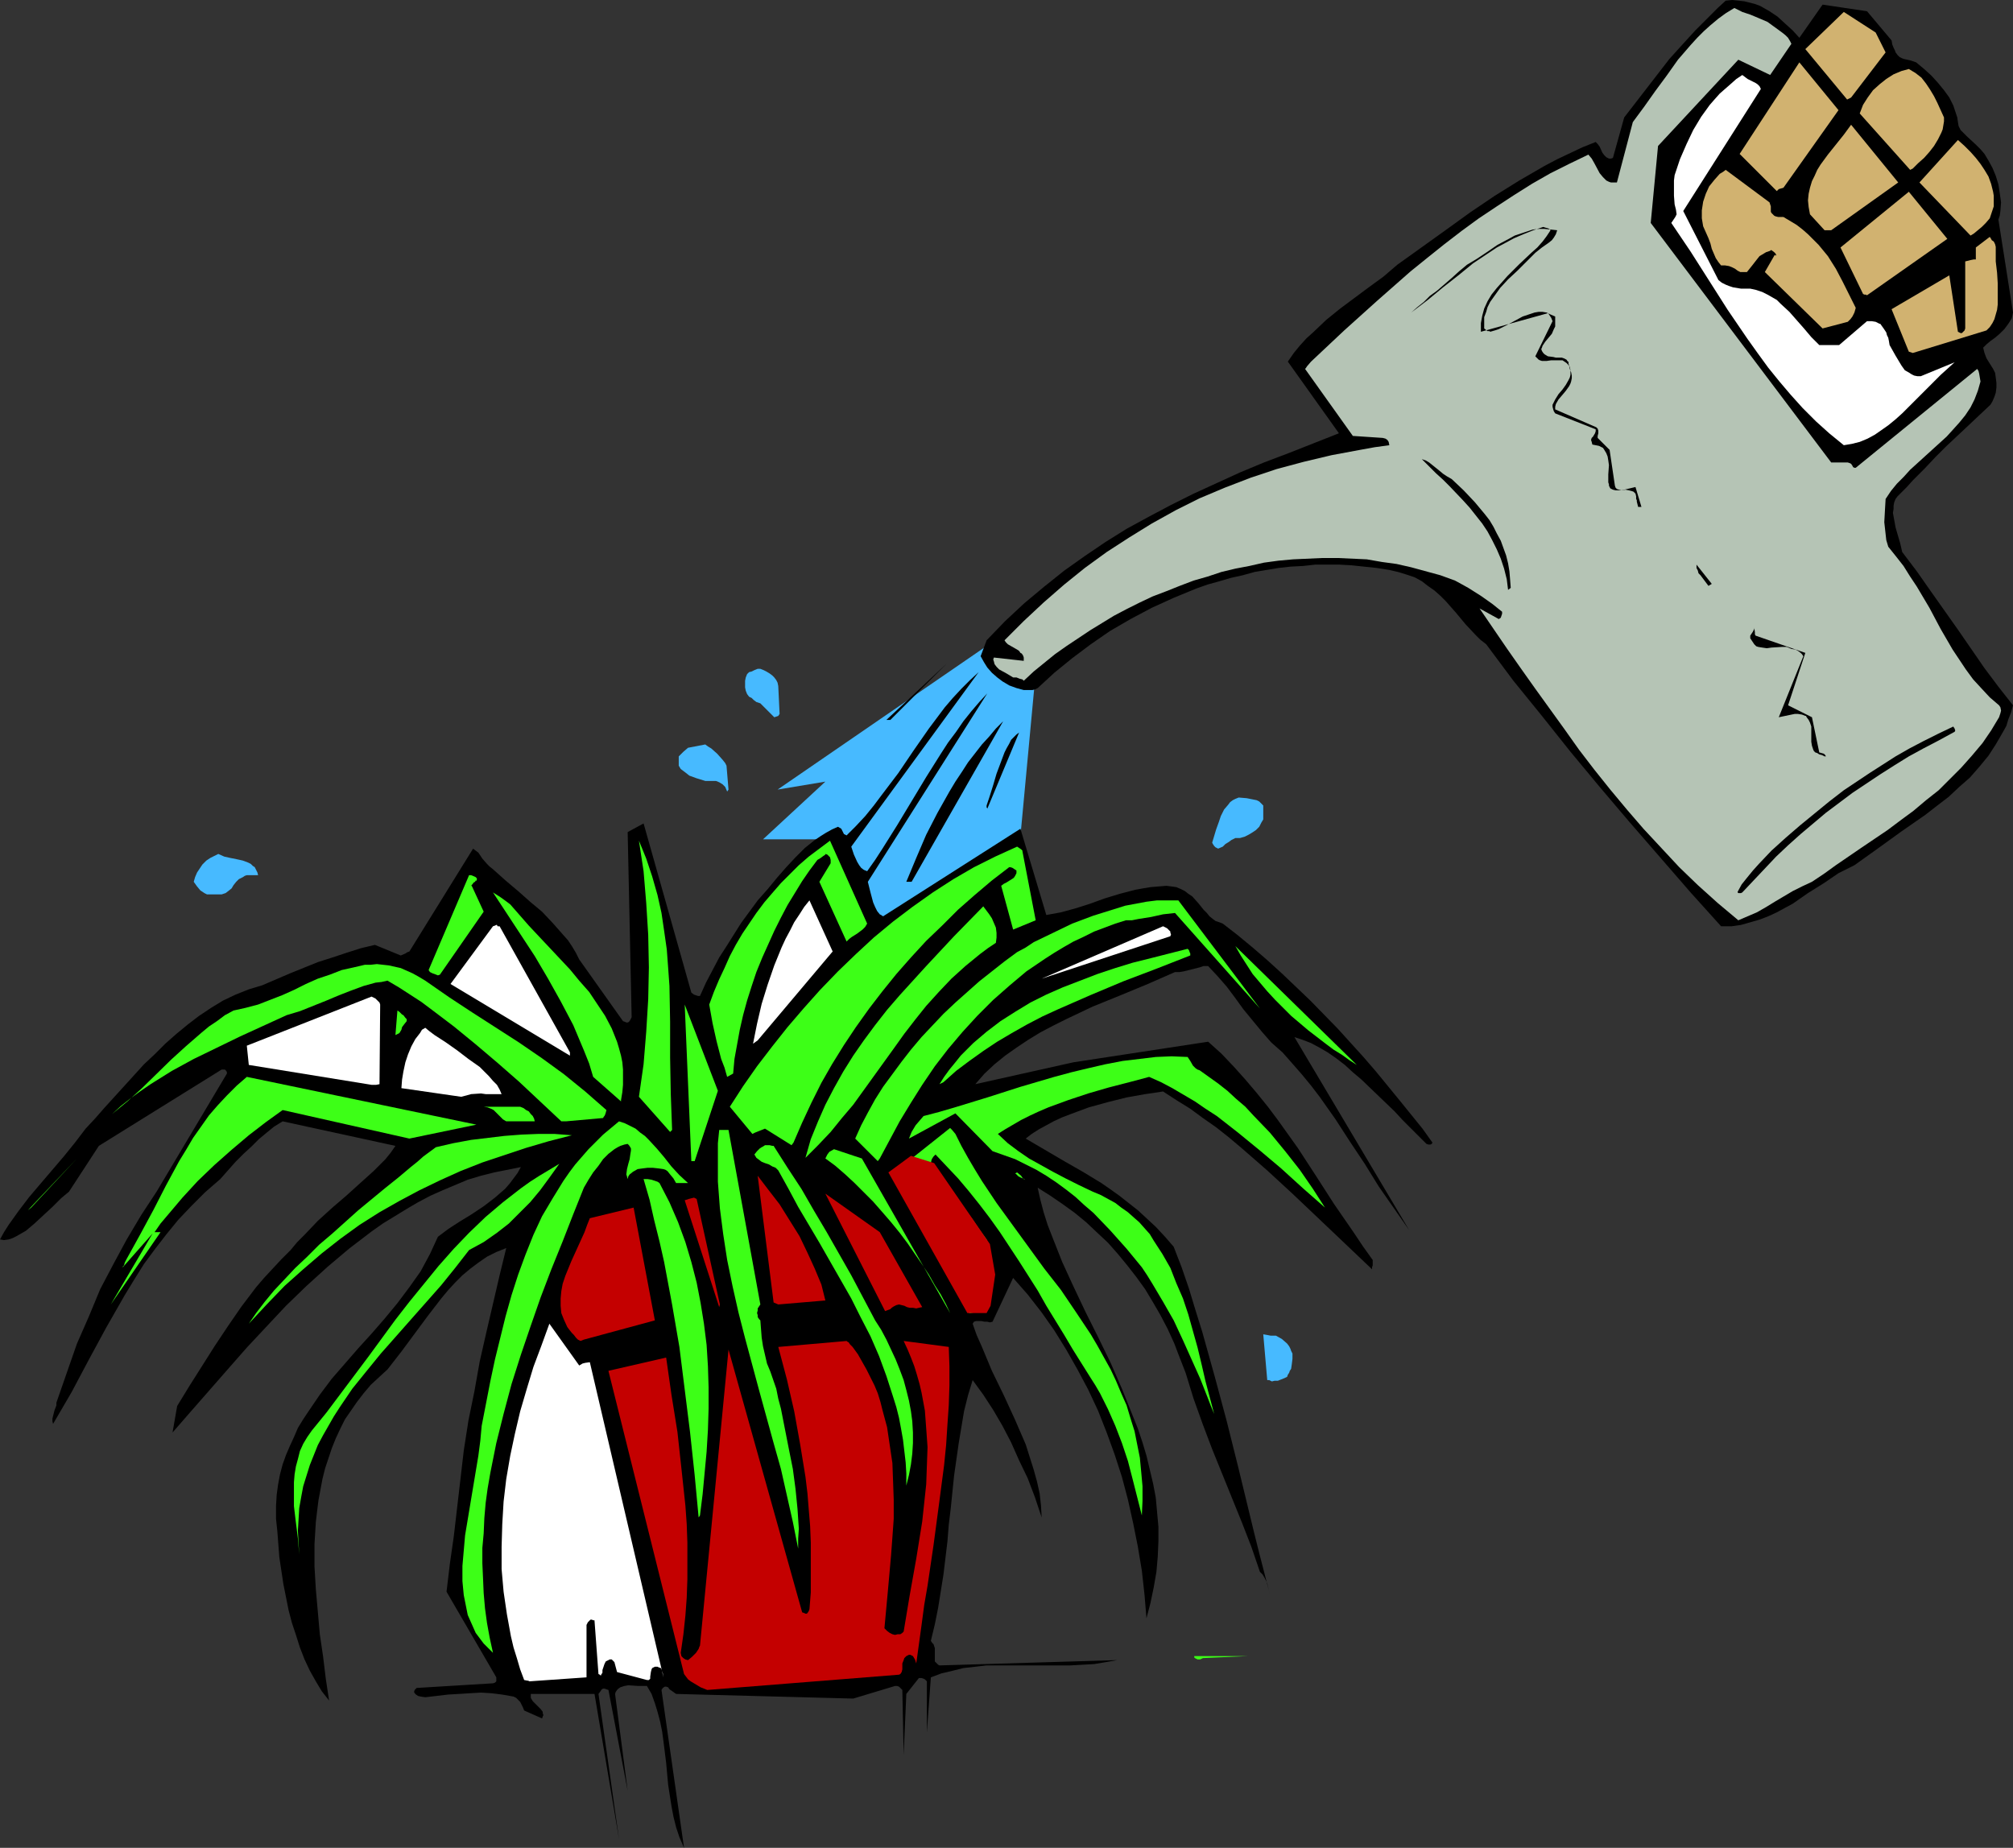 <?xml version="1.0" encoding="UTF-8" standalone="no"?>
<svg
   version="1.0"
   width="129.724mm"
   height="119.078mm"
   id="svg71"
   sodipodi:docname="Watering a Plant.wmf"
   xmlns:inkscape="http://www.inkscape.org/namespaces/inkscape"
   xmlns:sodipodi="http://sodipodi.sourceforge.net/DTD/sodipodi-0.dtd"
   xmlns="http://www.w3.org/2000/svg"
   xmlns:svg="http://www.w3.org/2000/svg">
  <rect width="100%" height="100%" fill="#333333" stroke="none"/>
  <sodipodi:namedview
     id="namedview71"
     pagecolor="#ffffff"
     bordercolor="#000000"
     borderopacity="0.25"
     inkscape:showpageshadow="2"
     inkscape:pageopacity="0.0"
     inkscape:pagecheckerboard="0"
     inkscape:deskcolor="#d1d1d1"
     inkscape:document-units="mm" />
  <defs
     id="defs1">
    <pattern
       id="WMFhbasepattern"
       patternUnits="userSpaceOnUse"
       width="6"
       height="6"
       x="0"
       y="0" />
  </defs>
  <path
     style="fill:#47baff;fill-opacity:1;fill-rule:evenodd;stroke:none"
     d="m 239.976,157.561 -50.581,34.744 11.635,-1.939 -15.19,14.059 h 15.029 l 12.12,21.816 12.928,-0.323 22.624,-22.301 3.394,-36.36 z"
     id="path1" />
  <path
     style="fill:#000000;fill-opacity:1;fill-rule:evenodd;stroke:none"
     d="m 166.609,450.059 -5.494,-38.461 0.323,-0.485 0.485,-0.323 h 0.323 l 0.485,0.162 0.323,0.485 0.485,0.323 1.131,0.808 43.147,1.131 10.181,-3.07 h 0.485 l 0.485,0.162 0.323,0.323 0.485,0.485 0.323,15.837 0.646,-14.867 3.07,-3.878 h 0.646 l 0.485,0.162 0.323,0.162 0.485,0.485 v 12.443 l 0.97,-13.413 2.586,-0.97 2.747,-0.646 2.586,-0.646 2.909,-0.323 2.747,-0.323 h 2.909 8.726 2.909 5.818 l 2.909,-0.162 2.909,-0.162 2.909,-0.485 2.747,-0.485 -43.309,1.293 -0.323,-0.162 -0.323,-0.323 -0.485,-0.485 v -0.646 -1.778 -0.808 l -0.323,-0.97 -0.323,-0.323 -0.323,-0.485 0.97,-4.04 0.808,-4.04 0.646,-4.04 0.646,-4.04 0.97,-8.08 0.323,-4.04 0.485,-4.04 0.808,-7.918 1.131,-7.918 0.646,-3.878 0.646,-3.878 0.97,-3.878 1.131,-3.717 2.586,3.555 2.424,3.717 2.262,3.878 2.101,4.04 1.939,4.363 2.101,4.363 1.778,4.686 1.616,4.848 -0.162,-2.909 -0.323,-2.909 -0.646,-2.909 -0.808,-2.909 -0.97,-3.07 -0.97,-3.07 -2.586,-5.979 -2.747,-5.979 -2.909,-5.979 -2.424,-5.818 -1.293,-2.909 -0.97,-2.747 0.323,-0.485 0.485,-0.162 h 0.646 0.646 l 0.808,0.162 h 0.646 l 0.646,0.162 0.646,-0.162 5.01,-10.666 3.555,4.04 3.394,4.363 3.07,4.363 2.909,4.686 2.747,4.848 2.586,4.848 2.424,5.171 2.101,5.333 1.939,5.333 1.778,5.494 1.454,5.494 1.293,5.818 1.131,5.656 0.97,5.818 0.646,5.818 0.485,5.818 0.97,-3.717 0.808,-3.878 0.646,-3.717 0.323,-3.717 0.162,-3.717 v -3.555 l -0.323,-3.555 -0.323,-3.555 -0.646,-3.394 -0.808,-3.394 -0.808,-3.394 -0.97,-3.232 -1.131,-3.394 -1.293,-3.232 -2.586,-6.464 -2.747,-6.302 -3.07,-6.302 -3.07,-6.141 -2.909,-6.141 -2.747,-5.979 -2.424,-6.141 -1.131,-2.909 -0.97,-3.07 -0.808,-3.07 -0.646,-2.909 3.07,1.939 3.07,2.101 2.909,2.101 2.747,2.262 2.747,2.586 2.586,2.424 2.424,2.747 2.262,2.747 2.262,2.909 2.101,2.909 1.939,3.232 1.778,3.07 1.778,3.394 1.616,3.555 1.293,3.394 1.454,3.717 1.939,6.302 2.262,6.302 2.262,5.979 2.424,5.979 2.424,5.979 2.424,5.979 2.262,5.818 2.101,6.141 0.646,0.646 0.485,0.808 0.646,1.293 0.323,1.454 0.323,1.293 -1.293,-5.01 -1.293,-5.01 -1.293,-5.171 -1.293,-5.333 -2.586,-10.666 -2.747,-10.989 -2.909,-10.827 -3.07,-10.989 -1.616,-5.171 -1.616,-5.333 -1.778,-5.171 -1.939,-5.01 -2.101,-2.424 -2.262,-2.424 -2.262,-2.101 -2.101,-1.939 -2.262,-1.778 -2.262,-1.778 -2.262,-1.616 -2.101,-1.454 -4.525,-2.747 -4.525,-2.586 -4.686,-2.747 -4.686,-2.747 1.454,-1.131 1.778,-1.131 1.778,-0.97 1.778,-0.97 2.101,-0.97 2.101,-0.808 4.363,-1.616 4.686,-1.293 4.525,-1.131 4.525,-0.808 2.262,-0.323 2.101,-0.323 3.232,2.101 3.394,2.101 3.07,2.262 3.232,2.262 3.07,2.424 3.07,2.586 6.302,5.494 6.141,5.656 6.302,5.979 6.464,6.141 6.626,6.302 v -0.485 l 0.162,-0.485 v -0.646 -0.646 l -2.424,-3.394 -2.262,-3.394 -4.686,-6.787 -4.363,-6.787 -4.525,-6.949 -4.848,-6.787 -2.424,-3.232 -2.747,-3.394 -2.747,-3.232 -2.747,-3.07 -3.07,-3.232 -3.232,-2.909 -32.805,5.01 -23.917,5.333 2.262,-2.586 2.424,-2.262 2.586,-2.101 2.747,-1.939 2.909,-1.939 2.909,-1.778 3.07,-1.616 3.232,-1.616 6.464,-3.07 6.787,-2.747 6.626,-2.747 6.626,-2.909 h 1.131 l 0.97,-0.162 1.939,-0.485 1.939,-0.485 0.97,-0.323 h 1.131 l 2.262,2.424 2.262,2.586 1.939,2.586 2.101,2.909 2.262,2.747 2.262,2.747 2.262,2.586 1.454,1.293 1.293,1.131 2.424,2.747 2.262,2.586 2.262,2.747 2.101,2.747 3.878,5.494 3.555,5.494 3.555,5.333 3.394,5.494 3.717,5.333 3.717,5.333 -27.957,-47.026 1.939,0.646 2.101,0.808 2.101,1.131 1.939,1.131 2.101,1.454 2.101,1.616 1.939,1.778 2.101,1.778 4.04,3.878 4.04,3.878 1.939,2.101 1.939,1.939 3.878,3.878 0.485,0.162 h 0.485 l 0.323,-0.162 0.162,-0.323 -2.424,-3.394 -2.747,-3.394 -2.747,-3.394 -2.909,-3.555 -2.909,-3.555 -3.07,-3.555 -6.302,-6.949 -6.626,-6.787 -3.555,-3.394 -3.394,-3.232 -3.555,-3.232 -3.555,-3.07 -3.717,-3.07 -3.555,-2.747 -0.808,-0.323 -0.97,-0.323 -0.646,-0.485 -0.808,-0.646 -0.646,-0.808 -0.808,-0.808 -1.293,-1.616 -1.454,-1.616 -0.97,-0.646 -0.808,-0.646 -0.97,-0.485 -1.131,-0.485 -1.131,-0.162 -1.293,-0.162 -1.939,0.162 -1.939,0.162 -1.939,0.323 -1.778,0.323 -3.717,0.97 -3.717,1.131 -3.555,1.293 -3.555,1.131 -3.555,0.97 -3.555,0.646 -6.302,-21.008 -33.451,21.331 -0.485,-0.323 -0.323,-0.162 -0.646,-0.808 -0.485,-0.97 -0.485,-1.131 -0.646,-2.424 -0.646,-2.586 29.088,-45.895 -1.939,2.101 -1.939,2.262 -1.939,2.424 -1.778,2.586 -1.939,2.586 -1.778,2.747 -3.555,5.656 -7.11,11.797 -3.555,5.656 -1.778,2.747 -1.939,2.747 -0.808,-0.323 -0.646,-0.485 -0.485,-0.646 -0.485,-0.808 -0.808,-1.778 -0.646,-1.939 31.027,-42.501 -2.101,1.939 -2.101,2.101 -2.101,2.262 -1.939,2.262 -1.939,2.586 -1.939,2.586 -3.717,5.333 -3.717,5.494 -4.04,5.333 -1.939,2.586 -2.101,2.586 -2.262,2.424 -2.262,2.262 -0.323,-0.162 -0.323,-0.162 -0.323,-0.646 -0.323,-0.646 -0.808,-0.485 -1.454,0.646 -1.454,0.808 -1.293,0.808 -1.454,0.97 -2.424,1.939 -2.262,2.262 -2.262,2.424 -2.262,2.586 -2.262,2.747 -2.424,2.747 -4.04,5.494 -3.555,5.656 -1.778,2.747 -1.616,3.07 -1.616,3.07 -1.454,3.232 h -0.485 l -0.485,-0.162 -0.485,-0.162 -0.646,-0.485 -11.635,-41.208 -3.878,2.101 0.97,45.087 -0.323,0.646 -0.323,0.485 -0.323,0.162 h -0.323 l -0.323,-0.162 -0.485,-0.162 -10.666,-15.029 -0.808,-1.616 -0.97,-1.616 -0.97,-1.454 -1.293,-1.454 -2.424,-2.747 -2.586,-2.747 -2.909,-2.424 -2.909,-2.586 -3.07,-2.586 -3.07,-2.747 -0.808,-0.646 -0.646,-0.646 -1.131,-1.293 -0.97,-1.454 -0.646,-0.485 -0.646,-0.485 -15.514,25.048 -0.485,0.162 -0.485,0.323 -1.131,0.485 -6.302,-2.586 -3.394,0.808 -3.555,1.131 -3.394,1.131 -3.555,1.131 -6.787,2.747 -6.787,2.909 -3.232,0.97 -3.232,1.293 -3.07,1.454 -2.909,1.778 -2.909,1.939 -2.747,2.101 -2.747,2.262 -2.747,2.424 -2.586,2.586 -2.586,2.424 -4.848,5.333 -4.848,5.333 -2.262,2.586 -2.262,2.424 -2.586,3.394 -2.747,3.394 -5.656,6.626 -2.747,3.232 -2.586,3.394 -2.424,3.394 -1.131,1.778 L 0,301.871 l 0.97,0.162 1.131,-0.162 0.97,-0.323 0.97,-0.485 1.131,-0.646 1.131,-0.646 2.101,-1.778 2.262,-2.101 2.101,-1.939 2.101,-2.101 0.97,-0.808 0.97,-0.808 7.272,-11.15 29.896,-18.584 h 0.485 0.323 l 0.323,0.323 0.162,0.323 v 0.323 l -17.13,28.765 -3.717,5.656 -3.555,5.979 -3.232,5.979 -3.232,6.141 -2.747,6.626 -2.909,6.626 -2.424,6.949 -1.293,3.717 -1.293,3.717 v 0.646 l -0.485,1.293 -0.162,0.646 -0.323,1.293 v 0.646 l 0.162,0.646 4.525,-7.757 4.202,-7.918 4.202,-7.757 4.525,-7.918 2.262,-3.717 2.424,-3.878 2.747,-3.717 2.747,-3.555 2.909,-3.555 3.232,-3.394 3.232,-3.232 3.717,-3.232 3.717,-4.202 1.939,-1.939 1.939,-1.778 1.778,-1.778 1.939,-1.616 1.778,-1.454 2.101,-1.293 27.472,5.979 -1.131,1.616 -1.293,1.616 -1.454,1.454 -1.454,1.454 -3.232,2.909 -3.394,3.07 -3.394,2.909 -3.555,3.232 -3.232,3.394 -1.778,1.778 -1.616,1.939 -2.262,2.262 -2.101,2.262 -2.101,2.262 -1.939,2.262 -3.555,4.686 -3.232,4.686 -3.232,4.848 -3.07,4.848 -3.07,4.848 -3.07,5.01 -1.131,6.464 4.363,-5.01 4.525,-5.171 4.525,-5.171 4.686,-5.333 4.686,-5.01 4.848,-5.171 5.01,-4.848 5.171,-4.686 5.171,-4.363 2.747,-2.101 2.747,-2.101 2.747,-1.939 2.909,-1.778 2.909,-1.778 2.747,-1.616 3.07,-1.616 2.909,-1.293 3.07,-1.293 3.07,-1.293 3.232,-0.97 3.232,-0.808 3.232,-0.646 3.232,-0.646 -0.808,1.454 -0.97,1.293 -0.97,1.293 -1.131,1.293 -1.131,0.97 -1.293,1.131 -2.747,2.101 -2.909,1.939 -2.909,1.778 -2.747,1.778 -2.586,1.939 -0.97,2.101 -0.97,2.101 -1.131,2.101 -1.131,2.101 -2.747,3.878 -2.909,3.878 -3.07,3.717 -3.232,3.717 -3.232,3.555 -3.232,3.717 -3.232,3.717 -2.909,3.878 -2.747,4.04 -1.293,1.939 -1.293,2.101 -0.97,2.262 -0.97,2.101 -0.97,2.262 -0.808,2.262 -0.646,2.424 -0.485,2.586 -0.323,2.424 -0.162,2.747 v 3.07 l 0.323,3.07 0.485,6.302 0.97,6.464 0.646,3.232 0.646,3.232 0.808,3.07 0.97,2.909 0.97,3.07 1.131,2.909 1.293,2.747 1.454,2.586 1.454,2.424 1.778,2.262 -0.808,-5.333 -0.646,-5.333 -0.808,-5.494 -0.485,-5.494 -0.485,-5.494 -0.323,-5.494 v -5.494 l 0.323,-5.333 0.323,-2.747 0.323,-2.586 0.485,-2.586 0.485,-2.586 0.646,-2.586 0.808,-2.424 0.808,-2.424 0.97,-2.424 1.131,-2.424 1.131,-2.262 1.454,-2.101 1.454,-2.101 1.616,-2.101 1.778,-2.101 2.101,-1.939 1.939,-1.778 3.394,-4.363 3.232,-4.363 3.232,-4.363 3.232,-4.202 1.616,-1.939 1.778,-1.939 1.778,-1.778 1.939,-1.616 1.939,-1.454 2.101,-1.454 2.262,-1.131 2.424,-0.97 -1.616,6.626 -1.616,6.949 -1.616,6.949 -1.616,7.11 -1.293,7.272 -1.454,7.11 -1.131,7.272 -0.808,6.949 -0.808,6.949 -0.808,6.949 -0.97,6.787 -0.808,6.787 12.12,20.847 v 0.485 0.485 l -0.323,0.323 -0.485,0.162 -18.584,1.131 -0.323,0.323 -0.162,0.162 -0.162,0.485 0.162,0.323 0.323,0.323 0.485,0.323 0.646,0.162 1.131,0.162 2.747,-0.323 2.747,-0.323 2.747,-0.162 2.586,-0.162 2.747,-0.162 2.586,0.162 2.586,0.323 2.747,0.485 0.646,0.323 0.646,0.646 0.323,0.323 0.323,0.646 0.323,0.646 0.323,0.808 4.363,1.939 0.162,-0.485 0.162,-0.323 -0.162,-0.485 v -0.323 l -0.485,-0.646 -0.646,-0.646 -0.646,-0.646 -0.646,-0.646 -0.485,-0.808 v -0.485 -0.485 h 15.514 l 5.979,35.391 -5.01,-35.391 0.485,-0.646 0.323,-0.485 0.323,-0.162 h 0.323 l 0.485,0.162 0.485,0.162 4.686,24.563 -3.07,-23.594 0.162,-0.485 0.323,-0.485 0.323,-0.323 0.485,-0.323 0.97,-0.323 0.97,-0.162 2.424,0.162 h 1.131 0.97 l 1.131,1.939 0.808,2.262 0.646,2.101 0.646,2.424 0.485,2.424 0.323,2.424 0.646,5.171 0.485,5.333 0.808,5.171 0.485,2.586 0.646,2.586 0.808,2.424 z"
     id="path2" />
  <path
     style="fill:#c40000;fill-opacity:1;fill-rule:evenodd;stroke:none"
     d="m 172.265,411.598 46.702,-3.717 0.323,-0.162 0.323,-0.485 0.162,-0.646 v -0.646 -0.808 l 0.323,-0.808 0.162,-0.485 0.485,-0.485 0.646,-0.323 h 0.323 l 0.323,0.162 0.323,0.162 0.485,0.808 0.323,0.97 0.646,-4.686 0.646,-4.686 0.646,-4.848 0.808,-4.686 1.454,-9.858 1.293,-9.696 1.293,-9.858 0.485,-4.848 0.323,-5.01 0.323,-4.686 0.162,-4.848 v -4.686 l -0.162,-4.686 -10.989,-1.454 0.97,2.101 0.808,1.939 0.808,2.101 0.646,2.101 0.646,2.262 0.485,2.101 0.808,4.363 0.323,4.363 0.323,4.525 -0.162,4.525 -0.162,4.525 -0.485,4.525 -0.485,4.525 -1.454,9.05 -1.616,9.05 -1.454,8.726 -0.323,0.323 -0.485,0.323 h -0.646 l -0.646,0.162 -0.646,-0.162 -0.646,-0.323 -0.646,-0.485 -0.646,-0.646 0.808,-8.726 0.808,-9.05 0.323,-4.363 0.323,-4.525 v -4.686 l -0.162,-4.525 -0.162,-4.363 -0.646,-4.363 -0.646,-4.363 -1.131,-4.202 -0.485,-1.939 -0.646,-2.101 -0.808,-1.939 -0.97,-1.939 -0.97,-1.939 -2.101,-3.717 -1.293,-1.778 -0.646,-0.646 -0.323,-0.485 -0.323,-0.162 -0.162,-0.162 -16.645,1.454 2.101,7.918 1.778,7.757 1.454,8.08 1.293,7.918 0.485,4.04 0.323,4.04 0.323,3.878 0.162,4.04 v 4.04 4.04 4.04 l -0.323,4.04 -0.162,0.485 -0.323,0.485 -0.162,0.162 h -0.323 l -0.323,-0.162 -0.485,-0.162 -17.938,-63.994 -6.949,72.074 -0.162,0.323 -0.162,0.485 -0.646,0.97 -0.97,0.97 -0.97,0.808 -0.646,-0.162 -0.485,-0.323 -0.485,-0.485 -0.162,-0.808 0.646,-4.525 0.485,-4.525 0.323,-4.363 0.162,-4.525 v -4.525 -4.363 l -0.162,-4.525 -0.323,-4.525 -0.97,-9.05 -0.97,-8.888 -1.454,-9.05 -1.293,-9.05 -14.059,3.232 18.422,73.852 0.485,0.646 0.485,0.646 0.646,0.485 0.808,0.485 1.616,0.97 z"
     id="path3" />
  <path
     style="fill:#ffffff;fill-opacity:1;fill-rule:evenodd;stroke:none"
     d="m 128.957,409.498 13.898,-0.97 V 395.761 l 0.323,-0.646 0.485,-0.485 0.162,-0.162 h 0.323 l 0.323,0.162 h 0.323 l 0.97,13.09 0.323,0.162 0.162,0.162 h 0.162 v -0.162 l 0.323,-0.485 v -0.646 l 0.485,-1.454 0.323,-0.646 0.323,-0.162 0.323,-0.162 0.323,-0.162 h 0.162 0.323 l 0.323,0.323 0.323,0.323 0.646,2.424 7.272,1.939 h 0.323 0.162 l 0.323,-0.323 v -0.485 l 0.162,-1.131 0.162,-0.646 0.162,-0.323 0.323,-0.162 0.323,-0.162 h 0.646 l 0.323,0.162 0.485,0.162 0.162,0.323 0.323,0.97 0.162,0.97 -17.938,-76.761 -1.131,0.162 -0.646,0.162 -0.808,0.485 -7.272,-10.181 -1.939,5.333 -1.939,5.171 -1.616,5.333 -1.616,5.494 -1.293,5.494 -1.131,5.333 -0.97,5.656 -0.646,5.494 -0.323,5.494 -0.162,5.494 v 5.494 l 0.485,5.494 0.808,5.494 0.97,5.333 0.646,2.747 0.808,2.586 0.808,2.747 0.97,2.586 0.808,0.162 h 0.162 z"
     id="path4" />
  <path
     style="fill:#3dff17;fill-opacity:1;fill-rule:evenodd;stroke:none"
     d="m 292.98,403.841 10.827,-0.485 h -12.928 v 0.323 l 0.162,0.162 0.323,0.162 0.323,0.162 h 0.646 z"
     id="path5" />
  <path
     style="fill:#3dff17;fill-opacity:1;fill-rule:evenodd;stroke:none"
     d="m 120.069,402.549 -0.808,-3.717 -0.646,-3.555 -0.485,-3.555 -0.323,-3.717 -0.162,-3.717 -0.162,-3.555 v -3.717 l 0.323,-3.555 0.162,-3.717 0.323,-3.717 0.485,-3.555 0.646,-3.717 1.454,-7.272 1.778,-7.11 1.939,-7.272 2.262,-7.11 2.424,-7.11 2.424,-6.949 2.586,-6.787 2.747,-6.787 2.586,-6.626 2.586,-6.464 1.131,-1.939 1.131,-1.778 1.293,-1.616 1.131,-1.616 1.293,-1.293 1.454,-1.131 0.808,-0.485 0.646,-0.323 0.97,-0.323 0.808,-0.162 0.323,0.323 0.323,0.485 0.162,0.323 v 0.485 l -0.162,0.97 -0.162,1.131 -0.323,1.131 -0.323,1.293 -0.162,1.293 0.162,0.485 0.162,0.646 0.162,-0.646 0.323,-0.485 0.808,-0.646 1.131,-0.646 1.131,-0.162 1.293,-0.162 h 1.293 l 1.454,0.162 1.131,0.162 0.485,0.162 0.485,0.323 0.646,0.808 0.808,0.97 0.646,1.131 h 2.909 l -2.101,-1.939 -1.939,-2.101 -1.778,-2.262 -1.778,-2.101 -1.939,-2.101 -0.97,-0.97 -1.131,-0.808 -1.131,-0.97 -1.293,-0.646 -1.293,-0.646 -1.454,-0.485 -1.939,1.616 -1.939,1.616 -1.778,1.778 -1.778,1.778 -3.232,3.717 -1.454,1.939 -1.454,2.101 -2.586,4.202 -2.586,4.363 -2.101,4.525 -1.939,4.848 -1.778,4.848 -1.616,5.01 -1.454,5.171 -2.586,10.504 -1.131,5.333 -2.101,10.827 -0.323,3.555 -0.485,3.717 -1.293,7.757 -1.293,7.757 -0.646,3.878 -0.323,3.717 -0.323,3.717 v 3.717 l 0.323,3.394 0.323,1.616 0.323,1.616 0.323,1.616 0.646,1.454 0.646,1.454 0.646,1.454 0.97,1.293 0.97,1.293 1.131,1.131 z"
     id="path6" />
  <path
     style="fill:#3dff17;fill-opacity:1;fill-rule:evenodd;stroke:none"
     d="m 72.882,378.632 -0.162,-2.909 -0.162,-2.909 0.162,-2.747 0.162,-2.747 0.485,-2.747 0.485,-2.586 0.808,-2.586 0.808,-2.586 0.97,-2.424 0.97,-2.424 1.293,-2.424 1.293,-2.262 1.293,-2.262 1.454,-2.262 3.07,-4.525 3.394,-4.202 3.555,-4.363 14.706,-16.645 3.394,-4.202 3.394,-4.363 1.778,-0.97 1.778,-0.97 1.616,-1.131 1.616,-1.131 2.909,-2.262 2.586,-2.586 2.586,-2.586 2.424,-2.909 2.262,-3.07 2.424,-3.394 -2.424,1.454 -2.424,1.454 -2.262,1.454 -2.262,1.616 -4.363,3.394 -4.202,3.555 -4.04,3.878 -3.717,3.878 -3.717,4.202 -3.555,4.363 -3.555,4.363 -3.394,4.363 -6.626,9.05 -6.787,9.05 -3.394,4.525 -3.555,4.363 -1.131,1.616 -0.97,1.616 -0.808,1.778 -0.485,1.939 -0.485,1.778 -0.323,1.939 -0.162,1.939 v 1.939 3.878 l 0.485,4.04 0.485,3.878 z"
     id="path7" />
  <path
     style="fill:#3dff17;fill-opacity:1;fill-rule:evenodd;stroke:none"
     d="m 194.405,377.177 v -2.424 l 0.162,-2.424 -0.323,-4.848 -0.485,-4.848 -0.646,-4.848 -0.97,-4.848 -1.939,-9.858 -0.646,-2.424 -0.485,-2.424 -1.454,-4.202 -0.808,-1.939 -0.485,-2.101 -0.485,-2.101 -0.323,-2.101 -0.162,-2.101 -0.162,-2.101 -0.323,-0.323 -0.323,-0.485 v -0.485 l -0.162,-0.485 0.162,-0.646 v -0.485 l 0.323,-0.485 0.323,-0.485 -7.757,-42.501 h -2.262 l -0.323,3.232 v 3.07 3.232 3.07 l 0.485,6.464 0.808,6.302 0.97,6.302 1.293,6.302 1.454,6.464 1.616,6.302 3.394,12.605 1.778,6.464 1.778,6.464 1.778,6.302 1.454,6.464 1.454,6.464 z"
     id="path8" />
  <path
     style="fill:#3dff17;fill-opacity:1;fill-rule:evenodd;stroke:none"
     d="m 170.488,369.097 0.646,-5.171 0.485,-5.171 0.485,-5.171 0.323,-5.333 0.162,-5.171 v -5.171 l -0.162,-5.171 -0.323,-5.171 -0.646,-5.171 -0.808,-5.01 -0.97,-5.01 -1.293,-5.01 -1.454,-4.848 -1.778,-4.848 -2.101,-4.848 -2.424,-4.686 -0.485,-0.323 -0.485,-0.162 -0.97,-0.323 -0.97,-0.162 h -0.97 l 1.454,5.01 1.131,5.01 1.293,5.171 1.131,5.01 1.939,10.342 1.778,10.342 1.293,10.342 1.293,10.342 1.131,10.504 0.97,10.342 z"
     id="path9" />
  <path
     style="fill:#3dff17;fill-opacity:1;fill-rule:evenodd;stroke:none"
     d="m 278.113,369.097 0.162,-3.555 v -3.555 l -0.323,-3.555 -0.323,-3.394 -0.646,-3.232 -0.646,-3.232 -0.97,-3.07 -0.97,-3.232 -1.293,-2.909 -1.293,-3.07 -1.293,-2.747 -1.616,-2.909 -1.616,-2.909 -1.616,-2.747 -3.555,-5.333 -3.717,-5.494 -4.04,-5.171 -7.757,-10.666 -3.878,-5.333 -3.555,-5.333 -1.778,-2.909 -1.616,-2.747 -1.616,-2.909 -1.454,-2.909 -0.808,-0.97 -0.323,-0.323 -0.162,-0.162 -14.221,11.312 18.907,33.775 3.555,-0.485 0.485,-0.97 0.485,-0.808 0.323,-1.131 0.323,-0.97 0.323,-2.424 0.323,-2.262 -0.162,-2.424 -0.323,-2.424 -0.485,-2.101 -0.323,-0.97 -0.323,-0.97 -1.778,-2.424 -1.616,-2.424 -3.555,-4.686 -3.394,-4.525 -1.616,-2.262 -1.616,-2.262 0.162,-0.808 0.162,-0.323 0.323,-0.485 0.485,-0.485 2.747,2.909 2.747,2.909 2.586,3.07 2.586,3.232 2.586,3.394 2.424,3.394 4.686,7.11 4.525,7.11 2.101,3.717 4.363,7.11 2.101,3.555 4.363,6.949 1.131,1.778 1.131,1.939 1.939,3.878 1.778,4.04 1.616,4.202 1.454,4.363 1.131,4.363 z"
     id="path10" />
  <path
     style="fill:#3dff17;fill-opacity:1;fill-rule:evenodd;stroke:none"
     d="m 220.745,361.825 0.646,-2.586 0.485,-2.586 0.323,-2.586 0.162,-2.586 v -2.586 l -0.162,-2.747 -0.323,-2.424 -0.485,-2.586 -0.646,-2.586 -0.646,-2.424 -0.97,-2.586 -0.97,-2.424 -1.131,-2.424 -1.131,-2.424 -1.293,-2.424 -1.454,-2.262 -2.909,-5.494 -2.909,-5.494 -5.979,-10.504 -3.07,-5.171 -3.07,-5.333 -3.394,-5.171 -3.394,-5.333 h -0.323 l -0.646,-0.162 h -1.131 l -0.485,0.323 -0.323,0.162 -0.485,0.323 -0.646,0.646 -0.646,0.808 0.485,0.808 0.646,0.485 0.646,0.485 0.808,0.323 0.97,0.323 0.808,0.485 0.808,0.323 0.646,0.646 2.424,4.363 2.424,4.525 5.171,8.726 5.171,9.05 2.586,4.525 2.262,4.525 2.424,4.686 2.101,4.848 1.778,4.848 1.616,5.01 0.808,2.586 0.646,2.586 0.485,2.586 0.485,2.747 0.323,2.747 0.323,2.747 0.162,2.747 z"
     id="path11" />
  <path
     style="fill:#3dff17;fill-opacity:1;fill-rule:evenodd;stroke:none"
     d="m 295.728,344.372 -2.101,-7.918 -0.97,-4.202 -0.97,-4.04 -1.131,-4.04 -1.131,-4.04 -1.293,-3.878 -1.616,-3.717 -1.454,-3.717 -1.939,-3.394 -2.101,-3.232 -0.97,-1.616 -1.293,-1.454 -1.293,-1.454 -1.293,-1.131 -1.454,-1.293 -1.616,-1.131 -1.454,-1.131 -1.778,-0.97 -1.778,-0.97 -1.939,-0.808 -3.394,-1.616 -3.232,-1.616 -3.07,-1.616 -2.909,-1.616 -2.909,-1.616 -2.586,-1.778 -2.586,-1.939 -2.424,-2.262 1.778,-1.131 1.939,-1.131 1.939,-1.131 2.262,-1.131 2.101,-0.97 2.262,-0.97 4.848,-1.778 4.848,-1.616 5.01,-1.454 5.01,-1.293 4.848,-1.293 2.909,1.293 2.747,1.454 2.747,1.616 2.747,1.616 2.586,1.778 2.747,1.778 5.171,4.04 5.333,4.363 5.171,4.363 5.333,4.848 5.333,4.686 -2.909,-4.525 -3.232,-4.686 -3.555,-4.525 -3.717,-4.525 -4.04,-4.202 -1.939,-2.101 -2.262,-1.939 -2.101,-1.939 -2.262,-1.778 -2.262,-1.616 -2.262,-1.616 -0.485,-0.162 -0.485,-0.323 -0.646,-0.646 -0.646,-1.131 -0.646,-0.97 -3.878,-0.162 -3.878,0.162 -4.04,0.485 -4.04,0.485 -4.202,0.808 -4.202,0.97 -4.04,0.97 -4.202,1.131 -8.242,2.424 -8.08,2.586 -7.918,2.424 -3.878,1.131 -3.717,0.97 -0.97,1.131 -0.97,1.131 -0.97,1.616 -0.646,1.616 11.312,-6.141 9.05,9.211 2.747,0.97 2.747,0.97 2.586,1.293 2.586,1.293 2.424,1.454 2.424,1.616 2.424,1.778 2.262,1.778 2.101,1.939 2.262,1.939 4.04,4.202 4.04,4.525 3.717,4.525 1.293,1.939 1.293,2.101 2.586,4.363 2.586,4.525 2.262,4.848 2.101,4.686 2.101,4.686 1.778,4.525 0.808,2.101 z"
     id="path12" />
  <path
     style="fill:#47baff;fill-opacity:1;fill-rule:evenodd;stroke:none"
     d="m 309.787,336.454 0.646,-0.162 h 0.808 l 0.808,-0.323 0.808,-0.323 0.323,-0.162 0.323,-0.162 0.162,-0.485 0.323,-0.485 0.162,-0.485 0.323,-0.485 0.162,-1.131 0.162,-1.293 v -1.293 l -0.323,-0.646 -0.162,-0.485 -0.323,-0.646 -0.485,-0.646 -1.293,-1.131 -1.454,-0.808 h -1.293 l -0.808,-0.162 -0.97,-0.162 0.97,11.15 h 0.162 0.323 l 0.323,0.162 z"
     id="path13" />
  <path
     style="fill:#47baff;fill-opacity:1;fill-rule:evenodd;stroke:none"
     d="m 310.756,333.545 0.808,-0.323 0.485,-3.555 -0.323,-0.646 -0.485,-0.485 h -0.323 l -0.323,-0.162 -0.323,0.162 -0.485,0.162 v 4.525 z"
     id="path14" />
  <path
     style="fill:#c40000;fill-opacity:1;fill-rule:evenodd;stroke:none"
     d="m 142.208,326.273 17.291,-4.686 -5.171,-27.472 -10.666,2.586 -0.646,1.616 -0.646,1.778 -1.616,3.555 -1.616,3.555 -1.454,3.555 -0.646,1.939 -0.323,1.778 -0.162,1.778 v 1.778 l 0.162,1.778 0.646,1.616 0.808,1.778 0.485,0.646 0.646,0.808 0.485,0.485 0.485,0.646 0.485,0.485 0.646,0.323 z"
     id="path15" />
  <path
     style="fill:#3dff17;fill-opacity:1;fill-rule:evenodd;stroke:none"
     d="m 60.6,322.394 4.363,-4.686 4.363,-4.525 4.525,-4.04 4.525,-3.878 4.525,-3.555 4.686,-3.394 4.848,-3.07 4.848,-2.747 4.848,-2.586 5.01,-2.424 5.01,-2.262 5.333,-2.101 5.333,-1.778 5.333,-1.778 5.494,-1.616 5.656,-1.454 -4.202,-0.323 h -4.04 l -4.04,0.162 -4.202,0.323 -4.04,0.485 -4.04,0.485 -4.363,0.808 -4.202,0.97 -3.07,2.262 -1.454,1.293 -1.616,1.293 -3.07,2.586 -3.232,2.586 -6.464,5.333 -6.302,5.656 -3.232,2.747 -2.909,2.909 -2.909,2.747 -2.586,2.747 -2.586,2.747 -2.262,2.747 -2.101,2.747 z"
     id="path16" />
  <path
     style="fill:#c40000;fill-opacity:1;fill-rule:evenodd;stroke:none"
     d="m 216.867,318.839 0.323,-0.323 0.485,-0.323 0.646,-0.323 0.646,-0.162 1.293,0.323 0.646,0.323 0.646,0.162 h 0.808 l 0.808,0.162 0.646,-0.162 0.808,-0.162 -10.342,-18.261 -13.251,-9.373 14.544,28.603 z"
     id="path17" />
  <path
     style="fill:#3dff17;fill-opacity:1;fill-rule:evenodd;stroke:none"
     d="m 231.411,319.809 -21.493,-37.653 -6.787,-2.262 -1.131,0.646 -0.485,0.646 -0.162,0.323 -0.323,0.646 2.424,1.778 2.424,2.101 2.262,2.101 2.262,2.262 2.262,2.262 2.262,2.586 2.101,2.424 2.101,2.586 1.939,2.586 1.778,2.586 1.778,2.586 1.616,2.424 1.454,2.586 1.454,2.262 1.293,2.424 z"
     id="path18" />
  <path
     style="fill:#c40000;fill-opacity:1;fill-rule:evenodd;stroke:none"
     d="m 175.336,317.708 -5.656,-25.695 -0.323,-0.162 -0.323,-0.162 -0.646,0.162 -0.646,0.162 -0.97,0.323 8.403,26.018 z"
     id="path19" />
  <path
     style="fill:#3dff17;fill-opacity:1;fill-rule:evenodd;stroke:none"
     d="m 26.987,317.708 12.12,-17.615 h -1.454 l 1.454,-2.101 1.778,-2.101 3.555,-4.202 3.717,-4.04 4.04,-3.878 4.202,-3.717 4.202,-3.555 4.202,-3.232 4.04,-2.909 30.866,6.949 16.322,-3.394 -55.914,-11.635 -2.424,2.101 -2.424,2.424 -2.262,2.424 -2.101,2.424 -1.939,2.747 -1.939,2.747 -1.616,2.747 -1.778,2.909 -3.232,5.979 -3.07,5.979 -3.232,5.979 -3.394,6.141 -0.323,0.646 -0.162,0.646 -0.323,0.323 v 0.162 l 7.272,-8.242 z"
     id="path20" />
  <path
     style="fill:#c40000;fill-opacity:1;fill-rule:evenodd;stroke:none"
     d="m 189.557,317.708 11.474,-0.97 -0.485,-1.939 -0.485,-1.939 -0.808,-1.939 -0.808,-1.939 -1.778,-3.878 -1.939,-4.04 -2.424,-3.878 -2.424,-3.878 -2.747,-3.555 -2.586,-3.394 3.878,30.866 z"
     id="path21" />
  <path
     style="fill:#3dff17;fill-opacity:1;fill-rule:evenodd;stroke:none"
     d="m 69.811,307.85 6.141,-5.979 z"
     id="path22" />
  <path
     style="fill:#3dff17;fill-opacity:1;fill-rule:evenodd;stroke:none"
     d="M 7.595,294.114 18.746,282.156 6.787,294.761 Z"
     id="path23" />
  <path
     style="fill:#3dff17;fill-opacity:1;fill-rule:evenodd;stroke:none"
     d="m 249.349,287.165 -0.323,-0.323 -0.323,-0.485 -0.97,-0.808 -0.323,0.162 -0.162,0.162 h 0.162 l 0.162,0.162 0.485,0.485 0.646,0.323 0.808,0.323 0.162,0.162 h 0.162 0.162 -0.323 z"
     id="path24" />
  <path
     style="fill:#3dff17;fill-opacity:1;fill-rule:evenodd;stroke:none"
     d="m 169.195,282.802 5.656,-17.13 -8.08,-21.008 1.616,38.138 z"
     id="path25" />
  <path
     style="fill:#3dff17;fill-opacity:1;fill-rule:evenodd;stroke:none"
     d="m 214.281,282.156 2.424,-4.525 2.424,-4.525 2.747,-4.525 2.747,-4.363 3.07,-4.525 3.232,-4.202 3.555,-4.202 3.555,-3.878 3.878,-3.878 4.04,-3.555 4.04,-3.394 4.525,-3.07 2.262,-1.454 2.424,-1.454 2.262,-1.293 2.424,-1.131 2.586,-1.293 2.586,-0.97 2.586,-0.97 2.586,-0.808 h 1.454 l 1.616,-0.323 3.07,-0.485 2.909,-0.646 1.454,-0.162 1.454,-0.162 20.685,23.271 -19.877,-26.341 h -2.586 -2.586 l -2.586,0.323 -2.586,0.485 -2.586,0.485 -2.586,0.808 -2.586,0.808 -2.586,0.808 -5.171,1.939 -4.686,2.262 -4.686,2.262 -1.939,1.293 -2.101,1.131 -3.07,2.262 -3.07,2.424 -3.07,2.424 -2.909,2.586 -2.909,2.586 -2.909,2.747 -2.747,2.909 -2.586,2.747 -2.586,3.07 -2.262,2.909 -2.262,3.07 -2.262,3.07 -1.939,3.07 -1.778,3.232 -1.616,3.07 -1.454,3.232 5.494,5.494 z"
     id="path26" />
  <path
     style="fill:#3dff17;fill-opacity:1;fill-rule:evenodd;stroke:none"
     d="m 196.182,281.994 3.07,-3.07 3.07,-3.232 2.747,-3.394 2.747,-3.232 5.01,-6.949 5.01,-6.949 2.424,-3.394 2.747,-3.555 2.586,-3.232 3.07,-3.394 3.07,-3.232 3.394,-3.07 3.555,-2.909 1.939,-1.454 1.939,-1.293 0.162,-1.293 v -1.131 l -0.162,-1.293 -0.485,-1.131 -0.485,-1.131 -0.646,-0.97 -1.454,-1.939 -7.11,7.272 -6.787,7.272 -3.232,3.555 -3.232,3.555 -3.07,3.555 -2.909,3.717 -2.747,3.717 -2.586,3.717 -2.424,3.878 -2.262,4.04 -2.101,4.04 -1.778,4.04 -1.778,4.363 z"
     id="path27" />
  <path
     style="fill:#3dff17;fill-opacity:1;fill-rule:evenodd;stroke:none"
     d="m 193.273,278.277 2.101,-4.848 2.262,-4.848 2.424,-4.848 2.586,-4.525 2.909,-4.686 2.909,-4.363 3.232,-4.525 3.232,-4.202 3.394,-4.202 3.555,-4.04 3.717,-4.04 3.878,-3.717 3.878,-3.878 4.04,-3.555 4.202,-3.555 4.202,-3.232 h 0.323 l 0.485,0.162 0.97,0.646 v 0.646 l -0.323,0.646 -0.323,0.485 -0.485,0.323 -1.293,0.808 -0.646,0.323 -0.646,0.485 2.909,10.666 5.494,-2.262 -3.232,-16.807 v -0.162 l -0.323,-0.323 -0.485,-0.323 -0.485,-0.323 -5.333,2.424 -5.171,2.586 -5.01,2.909 -5.01,3.232 -5.01,3.555 -4.686,3.555 -4.686,3.878 -4.363,4.04 -4.363,4.202 -4.363,4.525 -4.04,4.525 -3.878,4.525 -3.717,4.686 -3.717,4.848 -3.394,4.848 -3.232,5.01 5.494,6.626 0.646,-0.323 0.808,-0.323 0.808,-0.323 0.808,-0.323 6.464,4.04 z"
     id="path28" />
  <path
     style="fill:#3dff17;fill-opacity:1;fill-rule:evenodd;stroke:none"
     d="m 163.701,275.207 -0.162,-4.363 -0.162,-4.363 -0.162,-8.888 v -8.726 l -0.162,-8.726 -0.323,-4.525 -0.323,-4.363 -0.646,-4.525 -0.646,-4.363 -0.97,-4.363 -1.293,-4.525 -1.454,-4.363 -1.778,-4.363 1.131,7.434 0.646,7.757 0.485,7.757 0.162,7.918 -0.162,7.757 -0.485,7.918 -0.646,7.918 -1.131,7.918 7.595,8.565 z"
     id="path29" />
  <path
     style="fill:#3dff17;fill-opacity:1;fill-rule:evenodd;stroke:none"
     d="m 123.301,273.106 h 6.949 l -0.162,-0.646 -0.323,-0.646 -0.485,-0.485 -0.485,-0.646 -0.646,-0.323 -0.646,-0.485 -0.808,-0.323 h -0.646 -8.242 l 0.97,0.162 0.808,0.323 0.646,0.323 0.485,0.485 1.131,1.131 0.646,0.646 z"
     id="path30" />
  <path
     style="fill:#3dff17;fill-opacity:1;fill-rule:evenodd;stroke:none"
     d="m 137.845,273.106 9.05,-0.808 0.162,-0.323 0.162,-0.162 0.162,-0.323 0.162,-0.485 0.162,-0.646 -2.586,-2.262 -2.586,-2.262 -5.171,-4.202 -5.333,-3.878 -5.656,-3.878 -11.312,-7.272 -5.656,-3.717 -5.818,-4.04 -1.616,-0.97 -1.454,-0.808 -1.454,-0.646 -1.454,-0.646 -1.454,-0.323 -1.454,-0.323 -1.454,-0.162 -1.454,-0.162 -1.454,0.162 H 88.88 l -2.747,0.646 -2.909,0.646 -2.909,1.131 -2.909,0.97 -2.909,1.293 -2.909,1.454 -2.909,1.293 -2.909,1.131 -2.909,1.131 -3.07,0.808 -2.909,0.646 -2.101,1.131 -1.939,1.454 -1.939,1.293 -1.939,1.616 -3.717,3.232 -3.555,3.232 -7.11,6.949 -3.555,3.232 -3.717,3.07 2.101,-1.939 2.262,-1.778 2.424,-1.778 2.586,-1.778 2.586,-1.616 2.586,-1.616 5.333,-2.909 5.656,-2.747 5.656,-2.747 5.656,-2.586 5.656,-2.586 3.232,-0.97 3.232,-1.293 3.232,-1.293 3.07,-1.293 2.909,-1.131 3.07,-1.131 2.909,-0.808 1.454,-0.162 1.454,-0.323 2.747,1.616 2.747,1.778 2.747,1.778 2.586,1.939 5.333,4.04 5.333,4.363 5.333,4.525 5.171,4.525 10.342,9.696 z"
     id="path31" />
  <path
     style="fill:#3dff17;fill-opacity:1;fill-rule:evenodd;stroke:none"
     d="m 151.257,267.935 0.323,-1.939 0.162,-1.778 v -1.939 -1.778 l -0.162,-1.778 -0.323,-1.616 -0.485,-1.778 -0.485,-1.616 -0.646,-1.616 -0.646,-1.616 -1.616,-3.07 -1.939,-2.909 -1.939,-2.909 -2.424,-2.747 -2.262,-2.747 -5.01,-5.333 -5.01,-5.333 -2.262,-2.586 -2.262,-2.586 -0.646,-0.485 -0.646,-0.485 -1.131,-0.808 -1.778,-1.131 3.394,5.171 3.394,5.171 3.394,5.171 3.232,5.494 3.07,5.494 3.07,5.818 1.293,3.07 1.293,3.07 1.293,3.232 0.97,3.232 6.787,5.979 z"
     id="path32" />
  <path
     style="fill:#ffffff;fill-opacity:1;fill-rule:evenodd;stroke:none"
     d="m 112.312,267.127 1.293,-0.323 1.131,-0.323 2.424,-0.162 1.131,0.162 h 3.878 l -0.485,-1.131 -0.646,-1.131 -0.97,-0.97 -0.97,-1.131 -1.131,-1.131 -1.131,-1.131 -2.747,-1.939 -2.747,-2.101 -2.747,-1.939 -2.747,-1.778 -1.293,-0.97 -0.97,-0.808 -0.808,0.485 -0.485,0.808 -1.131,1.454 -0.97,1.778 -0.808,1.939 -0.646,1.939 -0.485,2.262 -0.323,1.939 -0.162,2.101 z"
     id="path33" />
  <path
     style="fill:#3dff17;fill-opacity:1;fill-rule:evenodd;stroke:none"
     d="m 39.107,265.834 12.766,-6.949 z"
     id="path34" />
  <path
     style="fill:#ffffff;fill-opacity:1;fill-rule:evenodd;stroke:none"
     d="m 90.496,264.218 h 0.646 0.485 l 0.808,-0.162 0.162,-19.392 -0.162,-0.485 -0.485,-0.485 -0.485,-0.485 -0.97,-0.485 -30.381,11.958 0.485,4.686 z"
     id="path35" />
  <path
     style="fill:#3dff17;fill-opacity:1;fill-rule:evenodd;stroke:none"
     d="m 229.795,263.572 3.07,-2.747 3.232,-2.424 3.394,-2.424 3.394,-2.262 3.555,-2.101 3.717,-2.101 3.717,-1.939 3.878,-1.778 7.757,-3.394 8.08,-3.394 8.08,-3.07 8.242,-3.232 v -0.485 l -0.162,-0.323 -0.162,-0.485 -0.323,-0.323 -8.888,2.262 -4.525,1.131 -4.202,1.293 -4.363,1.454 -4.202,1.616 -4.202,1.616 -4.04,1.778 -3.878,1.939 -3.717,2.262 -3.555,2.262 -3.394,2.586 -3.232,2.747 -3.07,3.07 -1.293,1.616 -1.454,1.778 -1.293,1.778 -1.131,1.778 z"
     id="path36" />
  <path
     style="fill:#3dff17;fill-opacity:1;fill-rule:evenodd;stroke:none"
     d="m 178.568,261.471 0.323,-3.555 0.646,-3.555 0.646,-3.555 0.808,-3.555 0.97,-3.555 1.131,-3.555 1.131,-3.394 1.454,-3.555 1.454,-3.232 1.454,-3.232 1.616,-3.232 1.616,-3.07 1.778,-2.909 1.778,-2.909 1.778,-2.586 1.939,-2.586 0.808,-0.485 0.646,-0.485 0.485,-0.323 v -0.162 l 0.485,0.162 0.162,0.162 0.485,0.485 0.162,0.646 v 0.808 l -2.747,4.525 6.626,14.544 0.646,-0.646 0.646,-0.485 1.293,-0.808 0.646,-0.485 0.646,-0.485 0.646,-0.646 0.485,-0.808 -9.05,-20.2 -2.586,1.939 -2.586,1.939 -2.424,2.101 -2.262,2.262 -2.101,2.101 -2.101,2.424 -1.939,2.262 -1.939,2.586 -3.394,5.01 -1.616,2.747 -1.454,2.747 -1.293,2.909 -1.293,2.747 -1.293,3.07 -1.131,3.07 0.808,4.525 0.97,4.363 1.131,4.363 0.808,2.101 0.646,2.262 z"
     id="path37" />
  <path
     style="fill:#3dff17;fill-opacity:1;fill-rule:evenodd;stroke:none"
     d="m 330.472,259.37 -29.573,-28.927 1.293,2.262 1.454,2.262 1.454,2.262 1.778,2.101 1.778,2.101 1.939,2.101 1.939,1.939 1.939,1.939 4.202,3.555 2.101,1.616 2.101,1.616 1.939,1.454 2.101,1.293 1.778,1.293 z"
     id="path38" />
  <path
     style="fill:#ffffff;fill-opacity:1;fill-rule:evenodd;stroke:none"
     d="m 138.814,256.3 -17.13,-30.704 h -0.323 -0.162 l -0.162,-0.323 v 0 h -0.162 l -0.323,0.162 -0.485,0.162 -10.342,14.059 29.088,17.453 z"
     id="path39" />
  <path
     style="fill:#ffffff;fill-opacity:1;fill-rule:evenodd;stroke:none"
     d="m 184.547,253.391 18.261,-21.655 -5.656,-12.443 -1.293,1.616 -1.131,1.778 -1.293,1.939 -0.97,1.939 -1.131,2.101 -0.97,2.101 -1.778,4.363 -1.616,4.686 -1.454,4.686 -1.131,4.848 -0.97,4.848 z"
     id="path40" />
  <path
     style="fill:#3dff17;fill-opacity:1;fill-rule:evenodd;stroke:none"
     d="m 97.283,251.613 0.485,-0.808 0.162,-0.646 0.485,-0.646 0.646,-0.808 v -0.485 l -0.323,-0.323 -0.485,-0.646 -0.323,-0.162 -0.323,-0.323 -0.323,-0.323 -0.485,-0.323 -0.485,5.979 z"
     id="path41" />
  <path
     style="fill:#ffffff;fill-opacity:1;fill-rule:evenodd;stroke:none"
     d="m 253.712,238.362 31.35,-10.342 0.162,-0.485 -0.162,-0.323 v -0.323 l -0.323,-0.323 -0.485,-0.485 -0.97,-0.485 z"
     id="path42" />
  <path
     style="fill:#3dff17;fill-opacity:1;fill-rule:evenodd;stroke:none"
     d="m 107.141,237.392 10.666,-15.352 -2.909,-6.302 h -0.162 l 0.162,-0.162 0.485,-0.646 0.323,-0.162 0.162,-0.323 0.162,0.162 v 0.162 -0.323 l 0.162,-0.323 -0.162,-0.323 -0.162,-0.162 -0.323,-0.162 -0.808,-0.323 h -0.485 l -9.858,23.109 0.323,0.485 0.646,0.323 0.485,0.162 0.808,0.323 z"
     id="path43" />
  <path
     style="fill:#000000;fill-opacity:1;fill-rule:evenodd;stroke:none"
     d="m 419.19,225.595 h 2.586 l 2.262,-0.323 2.262,-0.646 2.262,-0.646 2.101,-0.808 2.101,-0.97 3.878,-2.101 3.717,-2.586 3.878,-2.424 3.555,-2.424 1.939,-0.97 1.939,-0.97 5.656,-4.04 5.818,-4.202 5.818,-4.04 2.909,-2.262 2.747,-2.101 2.586,-2.424 2.586,-2.262 2.262,-2.586 2.262,-2.747 1.778,-2.747 1.778,-3.07 0.808,-1.454 0.485,-1.616 0.646,-1.616 0.485,-1.778 -3.555,-4.525 -3.394,-4.525 -6.464,-9.373 -6.626,-9.373 -3.394,-4.848 -3.555,-4.686 -0.485,-2.101 -1.131,-3.878 -0.323,-1.778 -0.323,-1.778 0.162,-0.97 v -0.808 l 0.162,-0.808 0.323,-0.808 0.485,-0.646 0.646,-0.646 1.616,-1.616 1.454,-1.616 2.909,-2.909 2.586,-2.747 2.586,-2.586 5.333,-5.01 2.747,-2.586 2.747,-2.586 0.485,-0.808 0.485,-1.131 0.323,-0.97 0.162,-1.293 v -1.131 l -0.162,-1.293 -0.162,-1.131 -0.485,-0.97 -0.808,-1.293 -0.808,-1.293 -0.485,-1.293 -0.162,-0.646 -0.162,-0.646 0.808,-0.808 0.97,-0.808 1.131,-0.808 1.131,-0.97 1.131,-1.131 0.97,-1.293 0.808,-1.293 0.162,-0.646 0.162,-0.808 -3.555,-22.624 0.323,-0.97 0.162,-1.131 0.162,-2.101 -0.323,-2.262 -0.323,-2.101 -0.646,-2.101 -0.808,-1.939 -0.97,-1.778 -0.97,-1.616 -0.97,-1.131 -1.131,-1.131 -2.101,-1.939 -0.808,-0.808 -0.808,-0.808 -0.485,-0.97 -0.162,-0.97 -0.162,-1.131 -0.323,-0.97 -0.646,-1.939 -0.97,-1.939 -1.293,-1.778 -1.454,-1.778 -1.616,-1.778 -1.778,-1.616 -1.939,-1.616 -1.454,-0.485 -1.454,-0.323 -0.485,-0.162 -0.646,-0.323 -0.485,-0.485 -0.485,-0.646 -0.162,-0.485 -0.323,-0.646 -0.323,-0.808 -0.162,-0.97 -5.979,-7.11 -10.827,-1.616 -5.656,8.08 -1.616,-1.778 -1.778,-1.616 -1.939,-1.778 -1.939,-1.293 -1.131,-0.646 -1.131,-0.646 -1.293,-0.485 -1.293,-0.323 -1.293,-0.323 -1.454,-0.162 L 421.937,0 l -1.616,0.162 -1.939,1.778 -1.939,1.939 -3.555,3.555 -3.232,3.555 -3.07,3.394 -2.747,3.555 -2.747,3.555 -2.747,3.555 -2.747,3.555 -2.747,9.858 -0.485,0.162 h -0.485 l -0.646,-0.323 -0.485,-0.485 -0.485,-0.646 -0.646,-1.454 -0.485,-0.646 -0.485,-0.485 -3.232,1.293 -3.07,1.454 -3.07,1.454 -3.07,1.616 -3.07,1.778 -3.07,1.778 -5.979,3.717 -5.979,4.04 -5.818,4.202 -11.958,8.565 -3.394,2.909 -3.555,2.586 -6.949,5.171 -3.394,2.747 -3.232,3.07 -1.616,1.454 -1.616,1.778 -1.454,1.778 -1.454,2.101 12.443,17.453 -6.141,2.424 -6.141,2.424 -5.979,2.262 -5.818,2.424 -5.656,2.586 -5.656,2.586 -5.494,2.747 -5.494,2.909 -5.333,2.909 -5.171,3.232 -5.01,3.394 -5.01,3.555 -4.848,3.878 -4.848,4.04 -4.686,4.363 -4.525,4.686 -1.454,3.878 0.808,1.454 0.808,1.293 1.131,1.293 1.293,1.131 1.293,0.97 1.616,0.97 1.778,0.646 1.778,0.485 h 1.131 0.97 l 0.646,-0.162 0.646,-0.323 4.04,-3.717 4.363,-3.555 4.525,-3.394 4.686,-3.232 5.01,-2.909 5.171,-2.747 5.333,-2.424 5.494,-2.262 2.747,-0.97 2.909,-0.808 2.747,-0.808 2.909,-0.646 2.909,-0.808 2.909,-0.485 2.909,-0.485 2.909,-0.323 3.07,-0.162 2.909,-0.323 h 2.909 3.07 l 2.909,0.162 3.07,0.323 3.07,0.323 3.07,0.485 2.101,0.485 2.101,0.646 1.939,0.646 1.778,0.97 1.454,1.131 1.616,1.131 1.454,1.293 1.293,1.293 2.424,2.747 2.424,2.909 2.424,2.586 1.131,1.131 1.454,1.131 6.626,8.888 6.949,8.565 6.949,8.726 7.11,8.565 7.272,8.565 7.434,8.565 7.434,8.565 z"
     id="path44" />
  <path
     style="fill:#b5c4b5;fill-opacity:1;fill-rule:evenodd;stroke:none"
     d="m 423.392,224.141 2.262,-0.97 2.262,-0.97 2.262,-1.293 2.101,-1.293 4.363,-2.586 2.262,-1.131 2.424,-1.131 2.909,-1.939 2.909,-2.101 6.141,-4.202 6.464,-4.363 3.232,-2.424 3.07,-2.262 3.07,-2.586 3.07,-2.424 2.747,-2.747 2.747,-2.747 2.586,-2.909 2.586,-3.07 2.101,-3.07 1.939,-3.232 0.323,-0.97 0.162,-0.646 -0.162,-0.808 -0.323,-0.485 -2.262,-1.939 -2.101,-2.262 -1.939,-2.101 -1.778,-2.424 -1.616,-2.424 -1.616,-2.424 -2.909,-5.01 -2.747,-5.171 -3.07,-5.171 -1.616,-2.424 -1.616,-2.586 -1.778,-2.262 -1.939,-2.424 -0.485,-1.616 -0.162,-1.454 -0.162,-1.454 -0.162,-1.454 0.162,-2.909 0.162,-2.747 1.293,-1.939 1.454,-1.778 1.616,-1.616 1.616,-1.778 3.555,-3.232 1.778,-1.616 1.778,-1.616 1.778,-1.616 1.616,-1.778 1.454,-1.616 1.454,-1.778 1.293,-1.939 0.97,-1.939 0.808,-2.101 0.646,-2.262 -0.162,-0.97 -0.162,-0.97 -0.162,-0.646 -0.323,-0.485 -29.573,24.079 h -0.323 l -0.323,-0.162 -0.162,-0.323 -0.323,-0.485 -0.323,-0.162 -0.485,-0.162 h -4.04 l -43.955,-58.338 1.778,-18.746 19.554,-21.008 7.757,3.717 5.171,-7.595 -0.323,-0.646 -0.485,-0.808 -0.646,-0.646 -0.808,-0.646 -3.555,-2.586 -1.131,-0.485 -1.131,-0.485 -1.939,-0.808 -1.939,-0.646 -0.97,-0.485 -0.97,-0.485 -2.101,1.293 -1.778,1.293 -1.939,1.616 -1.616,1.454 -1.616,1.616 -1.616,1.778 -3.07,3.555 -2.747,3.878 -2.747,3.717 -2.747,3.878 -2.747,3.717 -3.878,14.706 h -0.808 -0.646 l -0.485,-0.162 -0.646,-0.323 -0.323,-0.323 -0.485,-0.485 -0.808,-0.97 -1.293,-2.424 -0.646,-1.131 -0.808,-0.97 -4.686,2.262 -4.525,2.262 -4.525,2.586 -4.363,2.747 -4.202,2.747 -4.363,2.909 -4.202,3.07 -4.202,3.232 -4.04,3.232 -4.202,3.394 -8.08,7.11 -8.08,7.272 -8.08,7.595 -0.97,1.131 -0.323,0.485 -0.162,0.162 v 0 l 11.635,16.322 7.272,0.485 0.646,0.162 0.485,0.323 0.323,0.485 0.162,0.808 -3.555,0.485 -3.555,0.646 -6.949,1.293 -6.787,1.616 -6.626,1.778 -6.302,2.101 -6.302,2.424 -6.141,2.586 -5.818,2.909 -5.818,3.232 -5.494,3.394 -5.494,3.555 -5.333,3.878 -5.01,4.04 -5.01,4.363 -4.848,4.525 -4.686,4.686 0.323,0.485 0.485,0.485 1.131,0.646 1.131,0.646 0.485,0.323 0.323,0.485 0.323,0.162 0.323,0.485 0.162,0.485 v 0.808 l -7.272,-0.808 -0.162,0.485 0.162,0.485 0.162,0.646 0.485,0.646 0.646,0.646 1.778,0.97 0.808,0.485 0.808,0.485 h 0.808 l 0.808,0.323 0.646,0.162 0.162,0.162 0.162,0.162 2.424,-2.262 2.586,-2.101 2.586,-2.101 2.747,-1.939 2.909,-1.939 2.909,-1.939 2.909,-1.778 2.909,-1.778 3.07,-1.616 3.232,-1.616 3.07,-1.454 3.394,-1.293 3.232,-1.293 3.394,-1.293 3.394,-0.97 3.394,-1.131 3.394,-0.808 3.394,-0.646 3.555,-0.808 3.555,-0.485 3.555,-0.323 3.555,-0.162 3.555,-0.162 h 3.717 l 3.555,0.162 3.555,0.162 3.717,0.646 3.555,0.485 3.555,0.808 3.555,0.97 3.555,0.97 3.555,1.293 1.778,0.97 1.454,0.808 3.07,1.939 2.747,1.939 2.424,1.939 v 0.485 l -0.162,0.485 -0.162,0.485 -0.485,0.323 -4.686,-2.586 6.626,9.696 3.394,4.848 3.555,5.01 7.11,9.858 3.555,5.01 3.717,4.848 3.878,4.848 4.04,4.848 4.04,4.686 4.363,4.686 4.363,4.686 4.525,4.363 4.848,4.363 z"
     id="path45" />
  <path
     style="fill:#47baff;fill-opacity:1;fill-rule:evenodd;stroke:none"
     d="m 51.066,217.838 h 2.909 l 0.97,-0.323 0.646,-0.485 0.808,-0.646 0.485,-0.808 0.646,-0.808 0.646,-0.646 0.97,-0.485 0.485,-0.323 0.485,-0.162 h 2.747 l -0.162,-0.646 -0.323,-0.646 -0.323,-0.646 -0.485,-0.323 -0.485,-0.485 -0.646,-0.323 -1.293,-0.485 -1.454,-0.323 -1.616,-0.323 -1.454,-0.323 -1.454,-0.646 -0.97,0.485 -0.97,0.485 -0.97,0.646 -0.97,0.97 -0.646,0.97 -0.646,0.97 -0.485,1.131 -0.323,1.131 0.808,1.131 0.808,0.97 0.485,0.323 0.485,0.323 0.646,0.323 z"
     id="path46" />
  <path
     style="fill:#000000;fill-opacity:1;fill-rule:evenodd;stroke:none"
     d="m 424.361,217.354 2.747,-2.909 2.747,-2.909 2.747,-2.909 2.909,-2.747 3.07,-2.747 3.07,-2.586 3.07,-2.586 3.232,-2.424 3.232,-2.424 3.394,-2.262 3.394,-2.262 3.555,-2.262 3.394,-2.101 3.555,-1.939 3.717,-1.939 3.555,-1.939 0.323,-0.162 0.162,-0.323 -0.162,-0.485 -0.323,-0.485 -3.717,1.778 -3.555,1.778 -3.394,1.778 -3.394,1.939 -6.302,4.04 -6.302,4.202 -3.555,2.747 -3.555,2.909 -3.555,2.909 -3.555,3.07 -3.394,3.07 -3.07,3.232 -1.454,1.616 -1.454,1.778 -1.293,1.616 -0.97,1.778 v 0.162 l 0.162,0.162 h 0.485 0.162 z"
     id="path47" />
  <path
     style="fill:#47baff;fill-opacity:1;fill-rule:evenodd;stroke:none"
     d="m 51.874,215.738 h 1.293 l 0.485,-0.162 0.485,-0.323 0.323,-0.323 0.323,-0.485 0.646,-1.131 0.162,-0.646 0.485,-0.646 -0.162,-0.323 -0.323,-0.323 -0.323,-0.162 h -0.646 l -0.646,0.162 -1.454,0.485 -0.646,0.323 h -0.808 l -0.323,0.323 -0.162,0.162 -0.162,0.485 -0.162,0.485 v 0.485 l 0.162,0.485 0.485,0.97 h 0.323 l 0.323,0.162 z"
     id="path48" />
  <path
     style="fill:#000000;fill-opacity:1;fill-rule:evenodd;stroke:none"
     d="m 222.038,214.768 22.301,-39.108 -1.778,1.778 -1.616,1.939 -1.778,1.939 -3.394,4.363 -1.454,2.262 -1.616,2.424 -1.454,2.424 -2.909,5.171 -2.747,5.333 -2.424,5.656 -2.424,5.818 z"
     id="path49" />
  <path
     style="fill:#47baff;fill-opacity:1;fill-rule:evenodd;stroke:none"
     d="m 297.828,206.203 0.646,-0.646 0.808,-0.485 0.646,-0.485 0.97,-0.485 h 1.131 l 1.131,-0.323 0.97,-0.485 0.808,-0.485 0.97,-0.646 0.808,-0.808 0.485,-0.97 0.485,-0.808 v -3.394 l -0.485,-0.485 -0.485,-0.485 -0.646,-0.323 -0.808,-0.162 -1.616,-0.323 -1.939,-0.162 -0.808,0.323 -0.646,0.323 -0.646,0.485 -0.485,0.646 -0.97,1.131 -0.808,1.616 -0.485,1.454 -0.646,1.778 -0.97,3.232 0.162,0.323 0.323,0.485 0.323,0.323 0.646,0.323 z"
     id="path50" />
  <path
     style="fill:#47baff;fill-opacity:1;fill-rule:evenodd;stroke:none"
     d="m 298.798,199.739 1.131,-0.162 h 1.293 1.293 1.293 0.323 l 0.323,-0.162 0.323,-0.162 0.162,-0.485 -0.162,-0.323 -0.485,-0.97 -0.162,-0.323 -0.323,-0.162 -0.323,-0.162 -0.323,-0.162 -0.646,-0.162 -0.808,-0.162 v 0.162 l -0.162,0.162 -0.485,0.485 -1.293,1.131 -0.646,0.485 -0.323,0.485 -0.162,0.323 v 0 0.162 z"
     id="path51" />
  <path
     style="fill:#000000;fill-opacity:1;fill-rule:evenodd;stroke:none"
     d="m 240.461,196.992 7.757,-18.584 -0.646,0.485 -0.646,0.646 -0.646,0.646 -0.485,0.97 -0.646,1.131 -0.485,0.97 -0.97,2.586 -0.97,2.586 -0.808,2.747 -0.808,2.586 -0.808,2.424 v 0.485 l 0.162,0.162 z"
     id="path52" />
  <path
     style="fill:#47baff;fill-opacity:1;fill-rule:evenodd;stroke:none"
     d="m 177.437,192.305 -0.485,-5.818 -0.323,-0.646 -0.646,-0.808 -1.293,-1.454 -1.454,-1.293 -0.808,-0.485 -0.646,-0.485 -4.202,0.808 -1.131,0.97 -1.131,1.131 v 2.262 l 0.485,0.808 0.646,0.485 0.646,0.485 0.808,0.646 1.778,0.646 2.101,0.646 h 2.586 l 0.808,0.323 0.808,0.485 0.646,0.646 0.485,1.131 z"
     id="path53" />
  <path
     style="fill:#47baff;fill-opacity:1;fill-rule:evenodd;stroke:none"
     d="m 174.366,187.296 v -0.808 l -0.162,-0.485 -0.485,-0.646 -0.808,-0.808 -1.131,-0.808 -0.646,-0.162 -0.646,-0.162 h -0.323 l -0.323,0.162 -0.485,0.162 -0.323,0.323 -0.323,0.323 -0.162,0.485 -0.162,0.646 v 0.808 l 0.808,-0.162 0.808,-0.162 0.808,-0.485 0.97,-0.323 z"
     id="path54" />
  <path
     style="fill:#000000;fill-opacity:1;fill-rule:evenodd;stroke:none"
     d="m 444.723,184.225 -0.162,-0.323 -0.323,-0.323 -1.131,-0.323 -1.778,-8.565 -5.818,-2.909 4.202,-12.767 -12.12,-4.202 -0.162,-0.323 v -0.485 l -0.162,-1.131 v 0.323 l -0.323,0.646 -0.323,0.485 -0.323,0.485 v 0.646 l 0.323,0.485 0.646,0.97 0.485,0.485 0.485,0.162 0.97,0.162 1.131,0.162 1.131,-0.162 2.586,-0.162 h 1.131 l 1.131,0.485 0.97,0.162 0.646,0.323 0.646,0.485 0.323,0.323 0.323,0.485 -5.979,14.867 3.878,-0.808 h 0.808 l 0.97,0.162 0.808,0.323 h 0.162 l 0.162,0.323 0.485,0.646 0.323,0.646 0.323,0.97 v 0.808 2.909 l 0.162,0.97 0.162,0.485 0.162,0.485 0.162,0.323 0.323,0.323 0.485,0.162 0.485,0.323 0.646,0.162 0.646,0.323 z"
     id="path55" />
  <path
     style="fill:#000000;fill-opacity:1;fill-rule:evenodd;stroke:none"
     d="m 216.867,175.337 13.736,-13.736 -14.706,13.736 z"
     id="path56" />
  <path
     style="fill:#47baff;fill-opacity:1;fill-rule:evenodd;stroke:none"
     d="m 189.557,174.368 0.323,-0.485 -0.323,-6.787 -0.162,-0.808 -0.323,-0.646 -0.485,-0.646 -0.485,-0.485 -0.646,-0.485 -0.808,-0.485 -0.646,-0.323 -0.808,-0.323 h -0.646 l -0.808,0.323 -0.646,0.323 -0.646,0.162 -0.485,0.485 -0.323,0.808 -0.162,0.808 v 0.808 0.808 l 0.162,0.808 0.323,0.808 0.485,0.646 0.646,0.323 0.485,0.485 0.646,0.485 0.485,0.162 0.485,0.162 3.394,3.394 z"
     id="path57" />
  <path
     style="fill:#47baff;fill-opacity:1;fill-rule:evenodd;stroke:none"
     d="m 187.779,170.651 v -0.323 l -0.162,-0.485 -0.323,-0.485 v -0.485 l -0.323,-1.131 -0.485,-0.97 -0.485,-0.485 -0.323,-0.323 -0.646,-0.323 -0.485,-0.323 h -0.162 l -0.323,0.162 -0.485,0.646 -0.323,0.323 -0.162,0.323 v 0.323 h 0.162 0.162 z"
     id="path58" />
  <path
     style="fill:#000000;fill-opacity:1;fill-rule:evenodd;stroke:none"
     d="m 367.963,143.179 -0.162,-2.101 -0.162,-1.939 -0.323,-1.939 -0.485,-1.939 -0.646,-1.778 -0.646,-1.778 -0.97,-1.778 -0.808,-1.616 -0.97,-1.616 -1.131,-1.454 -2.424,-2.909 -2.747,-2.909 -2.909,-2.747 -1.131,-0.646 -0.97,-0.646 -0.97,-0.808 -0.808,-0.646 -1.616,-1.293 -0.808,-0.485 -0.97,-0.323 3.394,3.394 1.778,1.616 1.616,1.616 3.232,3.394 1.616,1.778 3.07,3.878 1.293,1.939 1.131,2.101 1.131,2.262 0.97,2.262 0.808,2.424 0.646,2.586 0.323,2.586 z"
     id="path59" />
  <path
     style="fill:#000000;fill-opacity:1;fill-rule:evenodd;stroke:none"
     d="m 416.928,142.209 -3.717,-4.686 v 0.808 l 0.323,0.646 0.162,0.646 0.485,0.485 0.97,1.293 0.97,1.293 z"
     id="path60" />
  <path
     style="fill:#000000;fill-opacity:1;fill-rule:evenodd;stroke:none"
     d="m 399.798,123.463 -1.454,-4.848 -3.394,0.808 -0.646,-0.162 -0.485,-0.162 -0.323,-0.323 -0.162,-0.485 -1.293,-8.726 -2.909,-2.909 V 106.172 l 0.162,-0.646 v -0.646 l -0.162,-0.485 -0.323,-0.323 -10.019,-4.363 V 99.062 l 0.162,-0.646 0.646,-1.131 0.97,-1.131 0.808,-0.97 0.808,-1.131 0.323,-0.646 0.162,-0.485 0.162,-0.808 v -0.646 l -0.162,-0.808 -0.323,-0.808 -0.162,-0.808 -0.162,-0.485 v -0.485 h -0.162 l -0.323,-0.485 -0.646,-0.323 -0.485,-0.162 h -1.454 l -0.646,-0.162 -1.293,-0.162 -0.808,-0.485 -0.323,-0.323 -0.323,-0.485 -0.162,-0.485 0.162,-0.323 0.162,-0.485 0.646,-0.97 0.808,-0.97 0.808,-0.97 0.485,-1.131 0.323,-0.646 v -0.646 -1.778 l -1.131,-0.485 -0.97,-0.485 -0.97,-0.162 h -0.97 l -0.97,0.162 -0.97,0.323 -1.939,0.646 -3.878,2.101 -1.939,0.97 -0.97,0.323 -1.131,0.323 -0.162,-0.162 h -0.485 l -0.808,-0.646 v -1.454 -1.293 l 0.485,-1.293 0.323,-1.131 0.646,-1.293 0.808,-1.131 0.808,-1.131 0.808,-1.131 1.939,-2.101 2.262,-2.101 2.101,-2.101 2.262,-2.262 1.616,-1.293 1.616,-1.131 0.808,-0.646 0.485,-0.646 0.485,-0.808 0.323,-0.97 -1.454,-0.162 -1.616,-0.162 h -1.454 l -1.454,0.162 -1.454,0.485 -1.454,0.485 -1.454,0.485 -1.454,0.808 -2.747,1.454 -2.586,1.778 -2.424,1.616 -2.424,1.454 -1.939,1.616 -1.778,1.616 -3.555,3.07 -1.778,1.293 -1.454,1.454 -1.616,1.293 -1.454,1.293 4.04,-3.07 3.717,-3.07 3.717,-2.909 3.555,-2.909 3.878,-2.586 1.939,-1.293 2.101,-1.131 2.101,-1.131 2.262,-0.97 2.424,-0.97 2.424,-0.808 0.485,0.162 0.646,0.162 0.323,0.162 0.323,0.323 -0.97,1.454 -0.97,1.293 -1.293,1.454 -1.454,1.293 -2.909,2.747 -2.909,2.909 -1.293,1.454 -1.293,1.454 -1.293,1.616 -0.97,1.616 -0.808,1.778 -0.485,1.778 -0.323,1.778 v 2.101 l 16.322,-4.525 0.162,0.162 0.323,0.485 0.323,0.485 0.323,0.808 -4.202,8.565 0.323,0.323 0.485,0.485 0.323,0.162 0.485,0.162 h 1.131 l 1.131,-0.162 h 1.131 0.97 0.646 l 0.485,0.323 0.485,0.323 0.323,0.323 0.485,0.646 0.162,0.808 v 0.485 0.646 l -0.162,0.646 -0.323,0.646 -0.646,1.131 -0.808,1.131 -0.97,1.131 -0.808,1.293 -0.646,1.293 v 0.485 l 0.162,0.646 0.162,0.485 0.323,0.485 9.858,3.878 v 0.485 l -0.162,0.485 -0.485,0.808 -0.323,0.323 -0.162,0.485 0.162,0.485 0.162,0.646 0.808,0.162 0.808,0.162 0.646,0.323 0.323,0.162 0.323,0.485 0.485,0.808 0.323,0.808 0.162,0.97 0.162,1.131 -0.162,2.262 v 0.97 0.97 l 0.162,0.485 v 0.323 l 0.323,0.646 0.646,0.323 0.646,0.162 h 1.616 l 0.808,-0.162 0.808,0.162 0.646,0.162 0.485,0.162 0.485,0.485 0.162,0.646 v 0.646 l 0.162,0.323 v 0.323 l 0.162,0.646 0.162,0.646 z"
     id="path61" />
  <path
     style="fill:#ffffff;fill-opacity:1;fill-rule:evenodd;stroke:none"
     d="m 449.086,108.434 1.939,-0.323 1.939,-0.485 1.939,-0.808 1.778,-0.97 1.616,-1.131 1.616,-1.131 1.778,-1.454 1.616,-1.454 3.07,-3.07 3.232,-3.232 3.07,-3.07 3.394,-3.07 -8.242,3.394 h -0.808 l -0.808,-0.162 -0.646,-0.323 -0.485,-0.323 -1.131,-0.646 -0.808,-1.131 -1.454,-2.424 -1.454,-2.586 -0.162,-0.97 -0.162,-0.808 -0.323,-0.646 -0.162,-0.646 -0.646,-0.97 -0.808,-1.131 h -0.162 l -0.323,-0.162 -0.646,-0.323 -0.97,-0.162 h -1.131 l -6.787,5.818 h -4.848 l -1.939,-1.939 -1.778,-2.101 -3.555,-4.04 -2.101,-1.939 -0.97,-0.97 -1.131,-0.646 -1.131,-0.646 -1.293,-0.646 -1.454,-0.485 -1.454,-0.323 h -2.262 l -1.939,-0.323 -0.97,-0.323 -0.808,-0.323 -0.97,-0.485 -0.808,-0.646 -8.565,-16.807 18.907,-29.735 -0.323,-0.646 -0.485,-0.485 -0.485,-0.323 -0.646,-0.323 -1.293,-0.646 -0.646,-0.485 -0.646,-0.485 -1.454,0.97 -1.454,1.293 -1.293,1.131 -1.293,1.131 -1.293,1.454 -1.131,1.293 -2.101,2.909 -1.939,3.232 -1.616,3.394 -1.616,3.717 -1.293,3.878 -0.162,1.293 v 1.293 2.424 l 0.162,2.101 0.323,1.293 0.162,1.131 -0.323,0.646 -0.323,0.485 -0.323,0.485 -0.323,0.485 4.686,6.949 9.05,14.221 4.848,7.11 2.424,3.394 2.586,3.555 2.747,3.394 2.747,3.232 2.909,3.232 3.232,3.232 3.232,2.909 z"
     id="path62" />
  <path
     style="fill:#d1b270;fill-opacity:1;fill-rule:evenodd;stroke:none"
     d="m 465.892,85.972 17.938,-5.494 0.808,-0.808 0.646,-0.97 0.485,-0.97 0.323,-1.131 0.323,-1.131 0.162,-1.293 v -2.424 -2.747 l -0.162,-2.586 -0.323,-2.747 v -2.586 -0.97 l -0.162,-0.646 -0.162,-0.323 -0.162,-0.323 -0.485,-0.323 -0.162,-0.323 -0.323,-0.485 -3.394,2.586 v 2.909 h -0.485 l -0.808,0.162 -0.646,0.162 -0.646,0.162 v 16.322 l -0.162,0.485 -0.485,0.485 -0.162,0.162 h -0.323 l -0.323,-0.162 -0.323,-0.162 -2.101,-13.736 -14.059,8.242 4.202,10.342 z"
     id="path63" />
  <path
     style="fill:#d1b270;fill-opacity:1;fill-rule:evenodd;stroke:none"
     d="m 443.915,79.993 6.141,-1.616 0.646,-0.646 0.485,-0.646 0.485,-0.97 0.323,-1.131 -1.616,-3.232 -1.616,-3.232 -1.616,-3.07 -1.939,-3.07 -2.262,-2.747 -1.293,-1.293 -1.293,-1.293 -1.293,-1.131 -1.454,-1.131 -1.616,-0.97 -1.616,-0.97 h -1.293 l -0.646,-0.162 -0.323,-0.162 -0.323,-0.323 -0.323,-0.323 -0.162,-0.323 V 51.066 50.258 l -0.162,-0.485 -0.162,-0.485 -10.666,-7.918 -0.646,0.485 -0.808,0.485 -1.293,1.454 -1.293,1.616 -0.808,1.778 -0.646,1.939 -0.323,2.101 v 0.97 0.97 l 0.162,0.97 0.162,0.97 0.646,1.454 0.646,1.454 0.485,1.293 0.323,1.293 0.485,1.131 0.485,1.131 0.646,0.97 0.646,0.808 h 0.97 l 0.97,0.162 0.808,0.323 0.646,0.323 0.646,0.485 0.646,0.323 h 0.808 0.808 l 1.293,-1.616 1.131,-1.454 0.646,-0.808 0.808,-0.485 0.808,-0.485 0.97,-0.323 0.162,-0.162 h 0.162 l 0.646,0.485 0.323,0.323 0.162,0.323 v 0.162 h -0.162 l -0.162,-0.162 -2.424,4.202 z"
     id="path64" />
  <path
     style="fill:#d1b270;fill-opacity:1;fill-rule:evenodd;stroke:none"
     d="m 454.742,71.913 19.554,-13.736 -9.373,-11.474 -16.645,13.575 5.494,11.312 0.323,0.162 h 0.323 z"
     id="path65" />
  <path
     style="fill:#d1b270;fill-opacity:1;fill-rule:evenodd;stroke:none"
     d="m 480.759,56.884 0.97,-0.808 0.97,-0.808 0.97,-0.97 0.97,-1.131 0.485,-1.454 0.485,-1.454 v -0.808 -0.808 -0.97 l -0.162,-0.97 -0.485,-1.939 -0.646,-1.778 -0.97,-1.616 -0.97,-1.454 -1.131,-1.454 -1.293,-1.454 -1.454,-1.454 -1.616,-1.454 -9.373,10.342 12.443,12.928 z"
     id="path66" />
  <path
     style="fill:#d1b270;fill-opacity:1;fill-rule:evenodd;stroke:none"
     d="m 445.207,56.076 h 0.808 l 16.322,-11.635 -11.474,-14.059 -1.778,2.424 -3.878,4.848 -1.778,2.424 -0.808,1.293 -0.646,1.454 -0.646,1.293 -0.485,1.616 -0.323,1.454 -0.162,1.616 0.162,1.616 0.323,1.778 3.555,3.878 z"
     id="path67" />
  <path
     style="fill:#d1b270;fill-opacity:1;fill-rule:evenodd;stroke:none"
     d="m 433.249,46.056 1.131,-0.323 13.413,-18.907 -9.534,-11.635 -14.544,22.301 9.05,9.05 z"
     id="path68" />
  <path
     style="fill:#d1b270;fill-opacity:1;fill-rule:evenodd;stroke:none"
     d="m 465.892,41.047 1.293,-1.293 1.454,-1.293 1.293,-1.454 1.131,-1.454 0.97,-1.616 0.808,-1.616 0.323,-0.808 0.162,-0.97 0.162,-0.97 v -0.97 l -0.808,-1.778 -0.808,-1.778 -0.808,-1.616 -0.97,-1.616 -0.97,-1.454 -1.131,-1.454 -1.454,-1.131 -0.808,-0.485 -0.808,-0.485 -1.778,0.485 -1.939,0.808 -1.778,1.131 -1.616,1.293 -1.616,1.454 -1.293,1.778 -1.131,1.778 -0.808,2.101 12.282,13.736 z"
     id="path69" />
  <path
     style="fill:#d1b270;fill-opacity:1;fill-rule:evenodd;stroke:none"
     d="m 450.863,23.755 8.403,-10.989 -2.424,-4.848 -7.757,-5.01 -9.373,9.05 10.181,12.282 z"
     id="path70" />
  <path
     style="fill:#c40000;fill-opacity:1;fill-rule:evenodd;stroke:none"
     d="m 216.382,285.549 5.494,-4.04 5.656,1.778 13.574,19.715 1.293,7.434 -1.131,7.595 -0.97,1.778 h -4.686 z"
     id="path71" />
</svg>
